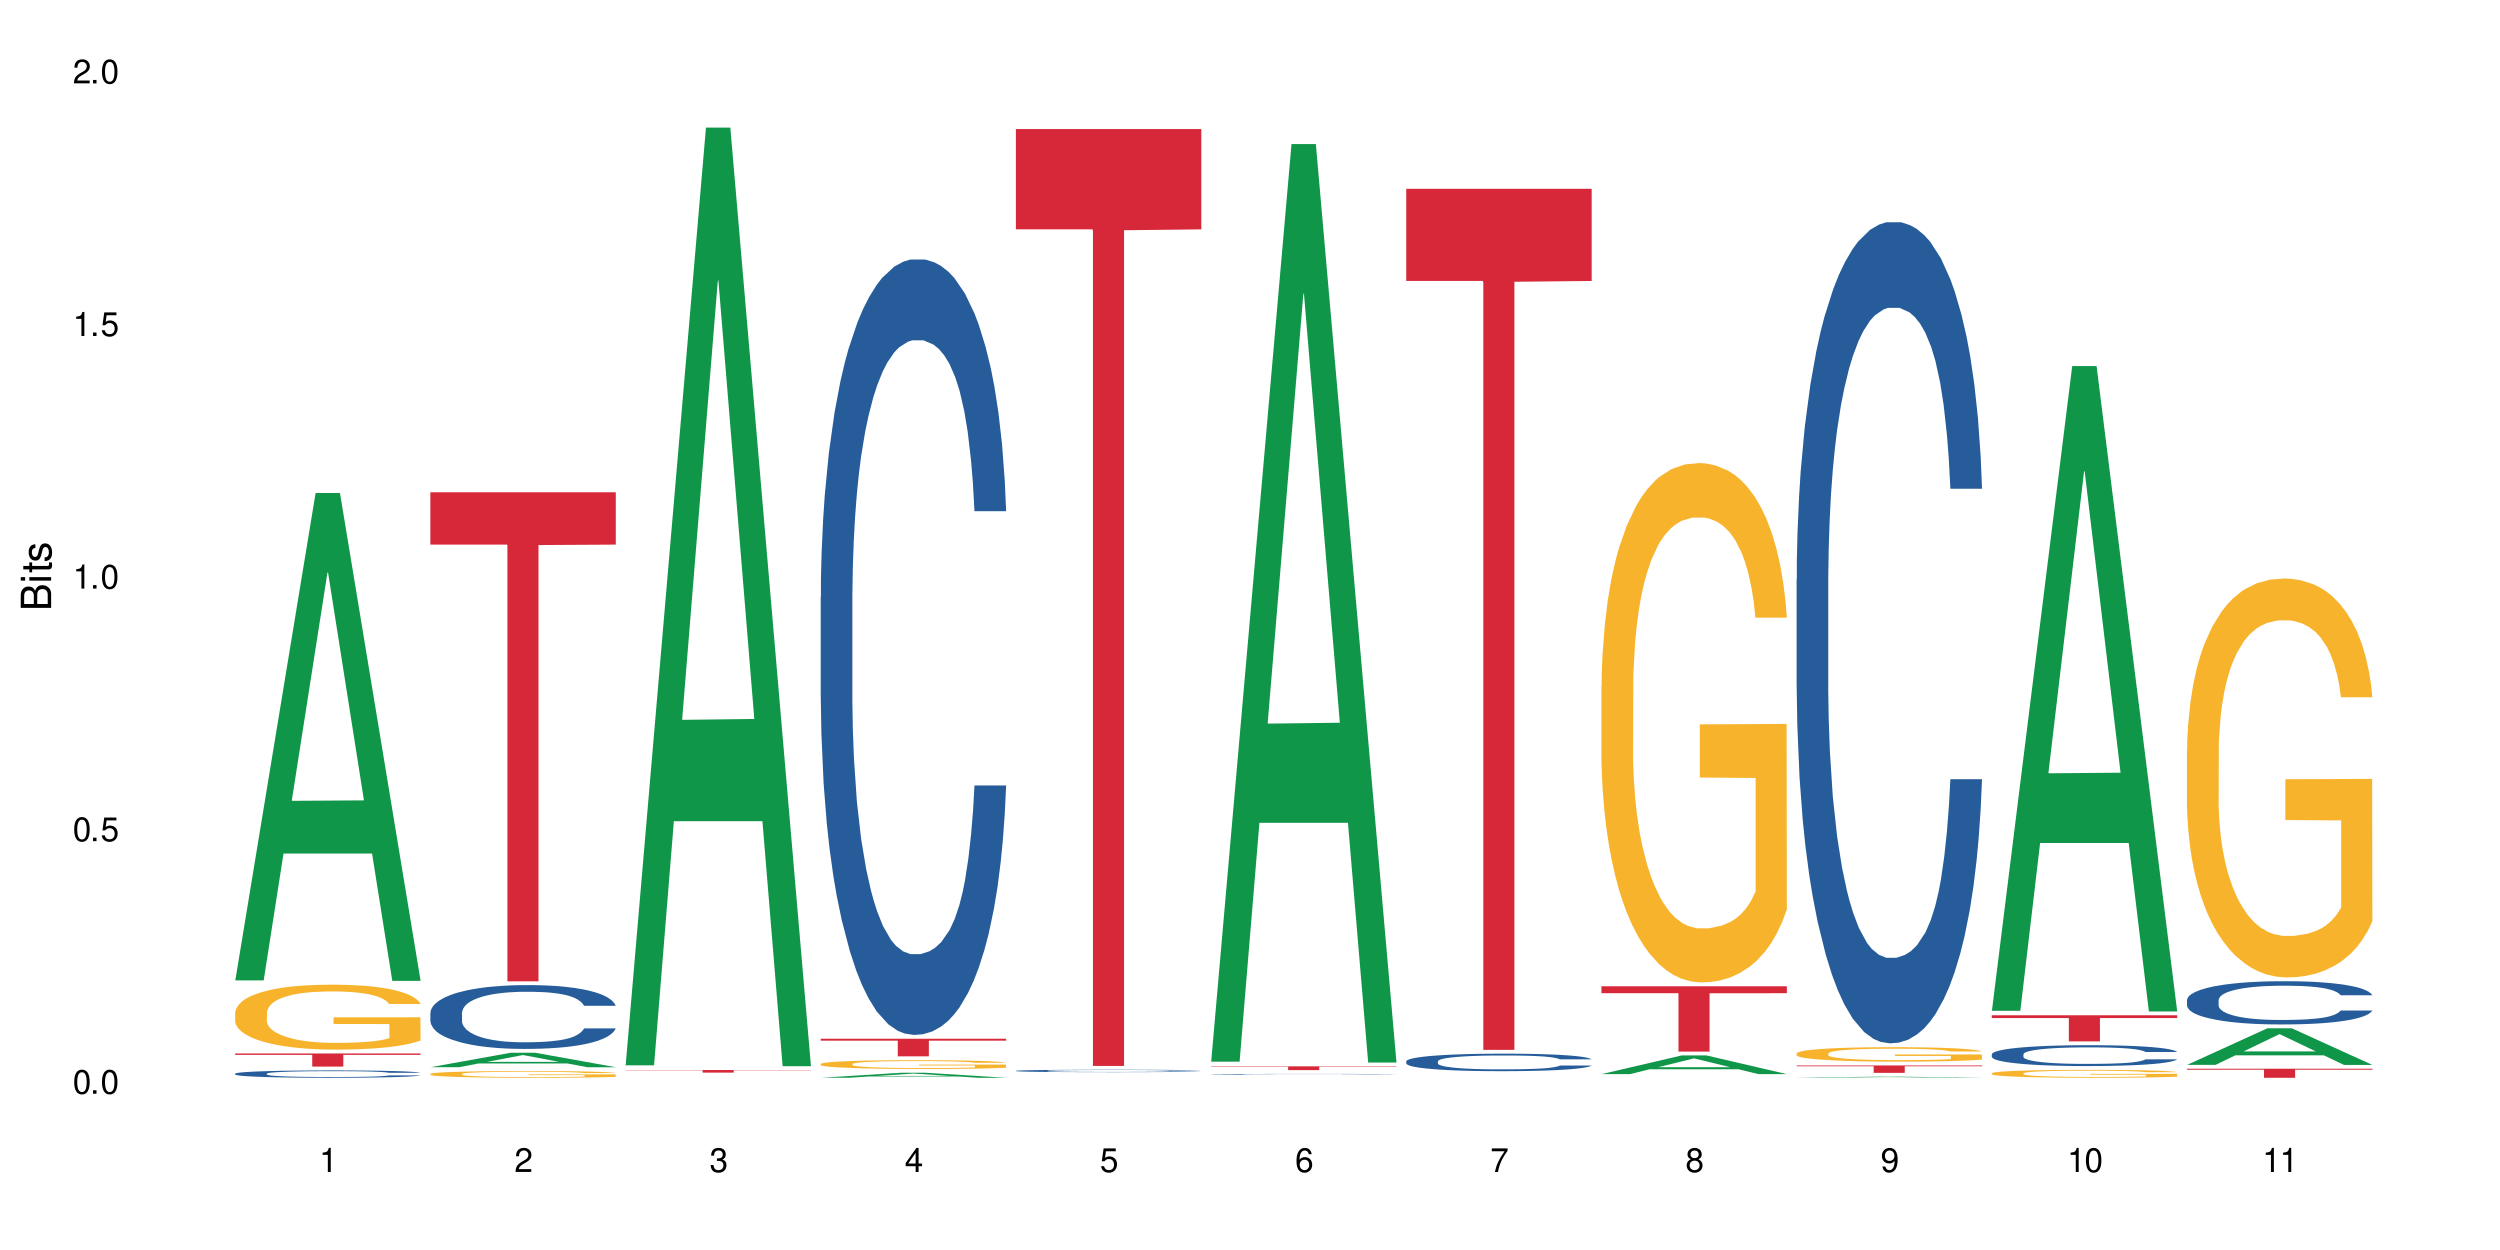 <?xml version="1.0" encoding="UTF-8"?>
<svg xmlns="http://www.w3.org/2000/svg" xmlns:xlink="http://www.w3.org/1999/xlink" width="720" height="360" viewBox="0 0 720 360">
<defs>
<g>
<g id="glyph-0-0">
</g>
<g id="glyph-0-1">
<path d="M 2.641 -6.938 C 2 -6.938 1.422 -6.656 1.078 -6.172 C 0.641 -5.562 0.406 -4.641 0.406 -3.359 C 0.406 -1.016 1.188 0.219 2.641 0.219 C 4.078 0.219 4.859 -1.016 4.859 -3.297 C 4.859 -4.641 4.656 -5.547 4.203 -6.172 C 3.844 -6.656 3.281 -6.938 2.641 -6.938 Z M 2.641 -6.188 C 3.547 -6.188 4 -5.25 4 -3.375 C 4 -1.406 3.562 -0.484 2.625 -0.484 C 1.734 -0.484 1.281 -1.438 1.281 -3.344 C 1.281 -5.25 1.734 -6.188 2.641 -6.188 Z M 2.641 -6.188 "/>
</g>
<g id="glyph-0-2">
<path d="M 1.828 -1 L 0.828 -1 L 0.828 0 L 1.828 0 Z M 1.828 -1 "/>
</g>
<g id="glyph-0-3">
<path d="M 4.562 -6.797 L 1.062 -6.797 L 0.547 -3.094 L 1.328 -3.094 C 1.719 -3.562 2.047 -3.734 2.578 -3.734 C 3.484 -3.734 4.062 -3.109 4.062 -2.094 C 4.062 -1.125 3.484 -0.531 2.578 -0.531 C 1.828 -0.531 1.375 -0.906 1.188 -1.672 L 0.328 -1.672 C 0.453 -1.109 0.547 -0.844 0.75 -0.594 C 1.125 -0.078 1.828 0.219 2.594 0.219 C 3.969 0.219 4.922 -0.781 4.922 -2.219 C 4.922 -3.562 4.031 -4.484 2.719 -4.484 C 2.25 -4.484 1.859 -4.359 1.469 -4.062 L 1.734 -5.969 L 4.562 -5.969 Z M 4.562 -6.797 "/>
</g>
<g id="glyph-0-4">
<path d="M 2.484 -4.938 L 2.484 0 L 3.328 0 L 3.328 -6.938 L 2.766 -6.938 C 2.469 -5.875 2.281 -5.734 0.984 -5.562 L 0.984 -4.938 Z M 2.484 -4.938 "/>
</g>
<g id="glyph-0-5">
<path d="M 4.859 -0.828 L 1.281 -0.828 C 1.359 -1.406 1.672 -1.781 2.5 -2.281 L 3.469 -2.828 C 4.406 -3.344 4.906 -4.062 4.906 -4.906 C 4.906 -5.484 4.672 -6.031 4.266 -6.406 C 3.859 -6.766 3.375 -6.938 2.719 -6.938 C 1.859 -6.938 1.219 -6.625 0.844 -6.031 C 0.609 -5.672 0.5 -5.234 0.484 -4.531 L 1.328 -4.531 C 1.359 -5.016 1.406 -5.281 1.531 -5.516 C 1.75 -5.938 2.188 -6.203 2.703 -6.203 C 3.469 -6.203 4.031 -5.641 4.031 -4.891 C 4.031 -4.344 3.719 -3.859 3.125 -3.516 L 2.234 -3 C 0.812 -2.172 0.406 -1.531 0.328 -0.016 L 4.859 -0.016 Z M 4.859 -0.828 "/>
</g>
<g id="glyph-0-6">
<path d="M 2.125 -3.188 L 2.578 -3.188 C 3.5 -3.188 3.984 -2.766 3.984 -1.922 C 3.984 -1.062 3.469 -0.531 2.594 -0.531 C 1.656 -0.531 1.203 -1 1.156 -2.016 L 0.312 -2.016 C 0.344 -1.453 0.438 -1.094 0.609 -0.781 C 0.953 -0.109 1.625 0.219 2.547 0.219 C 3.953 0.219 4.859 -0.625 4.859 -1.938 C 4.859 -2.828 4.516 -3.297 3.703 -3.594 C 4.344 -3.844 4.656 -4.328 4.656 -5.031 C 4.656 -6.219 3.875 -6.938 2.578 -6.938 C 1.203 -6.938 0.484 -6.172 0.453 -4.703 L 1.297 -4.703 C 1.312 -5.125 1.344 -5.359 1.453 -5.578 C 1.641 -5.969 2.062 -6.203 2.594 -6.203 C 3.344 -6.203 3.797 -5.75 3.797 -5 C 3.797 -4.516 3.609 -4.219 3.25 -4.047 C 3.016 -3.953 2.703 -3.922 2.125 -3.906 Z M 2.125 -3.188 "/>
</g>
<g id="glyph-0-7">
<path d="M 3.141 -1.672 L 3.141 0 L 3.984 0 L 3.984 -1.672 L 4.984 -1.672 L 4.984 -2.438 L 3.984 -2.438 L 3.984 -6.938 L 3.359 -6.938 L 0.266 -2.578 L 0.266 -1.672 Z M 3.141 -2.438 L 1 -2.438 L 3.141 -5.5 Z M 3.141 -2.438 "/>
</g>
<g id="glyph-0-8">
<path d="M 4.781 -5.125 C 4.609 -6.266 3.891 -6.938 2.844 -6.938 C 2.094 -6.938 1.422 -6.578 1.031 -5.953 C 0.594 -5.266 0.406 -4.422 0.406 -3.172 C 0.406 -2 0.578 -1.25 0.984 -0.641 C 1.359 -0.078 1.953 0.219 2.703 0.219 C 3.984 0.219 4.922 -0.75 4.922 -2.094 C 4.922 -3.375 4.062 -4.281 2.844 -4.281 C 2.172 -4.281 1.641 -4.031 1.281 -3.516 C 1.281 -5.234 1.828 -6.188 2.797 -6.188 C 3.391 -6.188 3.797 -5.797 3.938 -5.125 Z M 2.734 -3.531 C 3.547 -3.531 4.062 -2.953 4.062 -2.031 C 4.062 -1.156 3.484 -0.531 2.703 -0.531 C 1.922 -0.531 1.328 -1.188 1.328 -2.078 C 1.328 -2.938 1.906 -3.531 2.734 -3.531 Z M 2.734 -3.531 "/>
</g>
<g id="glyph-0-9">
<path d="M 4.984 -6.797 L 0.438 -6.797 L 0.438 -5.969 L 4.109 -5.969 C 2.5 -3.656 1.828 -2.234 1.328 0 L 2.219 0 C 2.594 -2.172 3.453 -4.047 4.984 -6.094 Z M 4.984 -6.797 "/>
</g>
<g id="glyph-0-10">
<path d="M 3.75 -3.656 C 4.469 -4.094 4.688 -4.438 4.688 -5.078 C 4.688 -6.172 3.844 -6.938 2.641 -6.938 C 1.438 -6.938 0.594 -6.172 0.594 -5.094 C 0.594 -4.438 0.812 -4.094 1.516 -3.656 C 0.734 -3.266 0.359 -2.703 0.359 -1.922 C 0.359 -0.656 1.281 0.219 2.641 0.219 C 3.984 0.219 4.922 -0.656 4.922 -1.922 C 4.922 -2.703 4.531 -3.266 3.75 -3.656 Z M 2.641 -6.188 C 3.359 -6.188 3.812 -5.75 3.812 -5.062 C 3.812 -4.406 3.344 -3.984 2.641 -3.984 C 1.922 -3.984 1.453 -4.406 1.453 -5.078 C 1.453 -5.75 1.922 -6.188 2.641 -6.188 Z M 2.641 -3.266 C 3.484 -3.266 4.062 -2.719 4.062 -1.906 C 4.062 -1.078 3.484 -0.531 2.625 -0.531 C 1.797 -0.531 1.219 -1.094 1.219 -1.906 C 1.219 -2.719 1.781 -3.266 2.641 -3.266 Z M 2.641 -3.266 "/>
</g>
<g id="glyph-0-11">
<path d="M 0.516 -1.578 C 0.672 -0.453 1.406 0.219 2.438 0.219 C 3.188 0.219 3.859 -0.141 4.266 -0.766 C 4.688 -1.453 4.891 -2.297 4.891 -3.547 C 4.891 -4.719 4.703 -5.453 4.312 -6.078 C 3.938 -6.641 3.344 -6.938 2.594 -6.938 C 1.297 -6.938 0.359 -5.969 0.359 -4.625 C 0.359 -3.344 1.234 -2.453 2.453 -2.453 C 3.094 -2.453 3.578 -2.672 4.016 -3.203 C 4 -1.484 3.469 -0.531 2.5 -0.531 C 1.906 -0.531 1.484 -0.906 1.359 -1.578 Z M 2.578 -6.203 C 3.375 -6.203 3.969 -5.531 3.969 -4.641 C 3.969 -3.797 3.391 -3.188 2.547 -3.188 C 1.734 -3.188 1.234 -3.766 1.234 -4.688 C 1.234 -5.562 1.797 -6.203 2.578 -6.203 Z M 2.578 -6.203 "/>
</g>
<g id="glyph-1-0">
</g>
<g id="glyph-1-1">
<path d="M 0 -0.953 L 0 -4.891 C 0 -5.719 -0.234 -6.344 -0.734 -6.797 C -1.188 -7.234 -1.812 -7.469 -2.5 -7.469 C -3.547 -7.469 -4.188 -7 -4.625 -5.875 C -4.984 -6.688 -5.625 -7.094 -6.531 -7.094 C -7.172 -7.094 -7.734 -6.859 -8.141 -6.391 C -8.562 -5.922 -8.75 -5.344 -8.75 -4.5 L -8.75 -0.953 Z M -4.984 -2.062 L -7.766 -2.062 L -7.766 -4.219 C -7.766 -4.844 -7.688 -5.203 -7.453 -5.5 C -7.219 -5.812 -6.859 -5.969 -6.375 -5.969 C -5.891 -5.969 -5.531 -5.812 -5.297 -5.5 C -5.062 -5.203 -4.984 -4.844 -4.984 -4.219 Z M -0.984 -2.062 L -4 -2.062 L -4 -4.781 C -4 -5.766 -3.438 -6.359 -2.484 -6.359 C -1.547 -6.359 -0.984 -5.766 -0.984 -4.781 Z M -0.984 -2.062 "/>
</g>
<g id="glyph-1-2">
<path d="M -6.281 -1.797 L -6.281 -0.797 L 0 -0.797 L 0 -1.797 Z M -8.75 -1.797 L -8.75 -0.797 L -7.484 -0.797 L -7.484 -1.797 Z M -8.75 -1.797 "/>
</g>
<g id="glyph-1-3">
<path d="M -6.281 -3.047 L -6.281 -2.016 L -8.016 -2.016 L -8.016 -1.016 L -6.281 -1.016 L -6.281 -0.172 L -5.469 -0.172 L -5.469 -1.016 L -0.719 -1.016 C -0.078 -1.016 0.281 -1.453 0.281 -2.234 C 0.281 -2.5 0.25 -2.719 0.188 -3.047 L -0.641 -3.047 C -0.609 -2.906 -0.594 -2.766 -0.594 -2.562 C -0.594 -2.141 -0.719 -2.016 -1.156 -2.016 L -5.469 -2.016 L -5.469 -3.047 Z M -6.281 -3.047 "/>
</g>
<g id="glyph-1-4">
<path d="M -4.531 -5.25 C -5.766 -5.25 -6.469 -4.422 -6.469 -2.969 C -6.469 -1.516 -5.719 -0.562 -4.547 -0.562 C -3.562 -0.562 -3.094 -1.062 -2.734 -2.562 L -2.516 -3.484 C -2.344 -4.188 -2.094 -4.469 -1.641 -4.469 C -1.047 -4.469 -0.641 -3.875 -0.641 -3 C -0.641 -2.453 -0.797 -2 -1.062 -1.75 C -1.25 -1.594 -1.422 -1.531 -1.875 -1.469 L -1.875 -0.406 C -0.422 -0.453 0.281 -1.266 0.281 -2.922 C 0.281 -4.5 -0.5 -5.516 -1.719 -5.516 C -2.656 -5.516 -3.172 -4.984 -3.469 -3.734 L -3.703 -2.766 C -3.891 -1.953 -4.156 -1.609 -4.594 -1.609 C -5.188 -1.609 -5.547 -2.125 -5.547 -2.938 C -5.547 -3.75 -5.203 -4.172 -4.531 -4.203 Z M -4.531 -5.25 "/>
</g>
</g>
</defs>
<rect x="-72" y="-36" width="864" height="432" fill="rgb(100%, 100%, 100%)" fill-opacity="1"/>
<path fill-rule="nonzero" fill="rgb(6.275%, 58.824%, 28.235%)" fill-opacity="1" d="M 67.73 282.352 L 67.789 282.223 L 90.895 141.977 L 97.91 141.977 L 121.133 282.484 L 112.973 282.484 L 107.152 245.809 L 81.652 245.809 L 75.945 282.352 L 67.73 282.352 L 84.105 230.637 L 104.816 230.504 L 94.488 164.934 L 94.375 164.801 L 94.262 165.199 L 84.047 230.504 L 84.105 230.637 Z M 67.73 282.352 "/>
<path fill-rule="nonzero" fill="rgb(14.51%, 36.078%, 60%)" fill-opacity="1" d="M 67.73 309.203 L 67.797 309.199 L 67.797 309.152 L 67.992 309.082 L 68.449 308.988 L 68.902 308.926 L 70.074 308.809 L 71.703 308.699 L 73.398 308.613 L 74.633 308.562 L 75.742 308.527 L 78.281 308.453 L 79.91 308.418 L 81.668 308.383 L 83.816 308.352 L 85.379 308.332 L 88.895 308.301 L 91.5 308.289 L 93.52 308.281 L 97.883 308.281 L 100.488 308.289 L 102.375 308.301 L 104.461 308.316 L 106.219 308.332 L 109.281 308.375 L 112.016 308.43 L 113.254 308.461 L 115.207 308.52 L 116.703 308.578 L 117.746 308.629 L 118.918 308.699 L 119.961 308.785 L 120.742 308.887 L 121.133 308.969 L 112.016 308.969 L 111.559 308.891 L 111.039 308.832 L 110.062 308.75 L 109.086 308.695 L 107.715 308.641 L 106.48 308.602 L 104.785 308.566 L 103.289 308.543 L 101.727 308.527 L 100.227 308.516 L 97.363 308.504 L 94.039 308.504 L 92.805 308.508 L 90.262 308.523 L 88.895 308.535 L 86.941 308.562 L 85.574 308.586 L 83.945 308.625 L 82.84 308.66 L 81.473 308.711 L 80.496 308.754 L 79.387 308.816 L 78.738 308.867 L 78.152 308.922 L 77.629 308.984 L 77.238 309.051 L 76.977 309.125 L 76.848 309.191 L 76.848 309.492 L 76.977 309.562 L 77.305 309.645 L 78.152 309.762 L 79.387 309.863 L 80.82 309.945 L 82.188 310.004 L 82.969 310.031 L 84.012 310.062 L 85.641 310.098 L 87.984 310.137 L 89.352 310.152 L 91.438 310.168 L 93.586 310.176 L 96.449 310.176 L 98.988 310.168 L 100.684 310.16 L 102.441 310.145 L 104.852 310.109 L 106.348 310.082 L 107.652 310.043 L 108.629 310.008 L 109.281 309.977 L 110.258 309.914 L 111.039 309.852 L 111.625 309.781 L 112.016 309.715 L 121.133 309.715 L 120.742 309.793 L 120.156 309.871 L 119.57 309.926 L 118.656 309.992 L 117.613 310.055 L 116.117 310.121 L 114.879 310.164 L 113.254 310.215 L 111.754 310.25 L 110.125 310.285 L 107.715 310.32 L 106.152 310.34 L 104.461 310.359 L 102.441 310.375 L 99.902 310.387 L 97.168 310.395 L 94.625 310.398 L 91.891 310.395 L 89.871 310.387 L 87.203 310.367 L 83.883 310.332 L 81.473 310.297 L 79.582 310.262 L 77.957 310.223 L 76.133 310.168 L 73.789 310.086 L 72.355 310.02 L 71.379 309.965 L 70.27 309.891 L 69.488 309.82 L 68.578 309.711 L 67.926 309.574 L 67.73 309.469 Z M 67.73 309.203 "/>
<path fill-rule="nonzero" fill="rgb(96.863%, 70.196%, 16.863%)" fill-opacity="1" d="M 67.73 291.598 L 67.797 291.578 L 67.797 291.238 L 68.055 290.469 L 68.707 289.41 L 69.555 288.539 L 70.465 287.855 L 71.051 287.496 L 72.027 286.984 L 72.875 286.609 L 75.023 285.84 L 77.762 285.121 L 79.258 284.812 L 80.949 284.523 L 83.359 284.199 L 84.469 284.078 L 87.855 283.805 L 91.695 283.637 L 95.93 283.586 L 97.883 283.602 L 100.555 283.668 L 104.199 283.855 L 106.285 284.027 L 107.91 284.199 L 109.605 284.422 L 111.688 284.762 L 113.645 285.172 L 115.207 285.582 L 116.77 286.094 L 118.07 286.641 L 119.18 287.238 L 120.156 287.957 L 120.742 288.555 L 121.133 289.152 L 112.078 289.152 L 111.559 288.555 L 110.973 288.094 L 109.996 287.531 L 109.02 287.121 L 108.043 286.797 L 106.219 286.352 L 104.656 286.078 L 102.703 285.84 L 100.812 285.684 L 98.664 285.582 L 97.363 285.547 L 93.91 285.547 L 90.785 285.668 L 88.961 285.805 L 87.66 285.941 L 85.836 286.199 L 84.727 286.402 L 84.078 286.539 L 82.125 287.07 L 80.82 287.547 L 80.105 287.871 L 79.191 288.383 L 78.543 288.844 L 77.824 289.527 L 77.434 290.043 L 76.914 291.203 L 76.848 294.277 L 77.043 294.926 L 77.434 295.629 L 77.957 296.242 L 78.738 296.891 L 79.52 297.387 L 80.887 298.055 L 82.059 298.496 L 82.969 298.789 L 84.727 299.25 L 85.445 299.402 L 87.137 299.711 L 88.895 299.949 L 91.047 300.156 L 92.672 300.258 L 95.277 300.344 L 98.598 300.344 L 102.508 300.238 L 104.98 300.102 L 106.676 299.969 L 107.781 299.848 L 109.148 299.66 L 110.125 299.488 L 111.039 299.301 L 112.145 299.012 L 112.145 294.926 L 96.059 294.91 L 96.059 292.996 L 121.066 292.98 L 121.133 299.66 L 119.766 300.121 L 118.07 300.566 L 116.441 300.906 L 114.75 301.195 L 112.34 301.52 L 110.387 301.727 L 107.391 301.965 L 104.656 302.121 L 101.789 302.223 L 99.25 302.273 L 96.254 302.289 L 93.586 302.258 L 90.719 302.152 L 88.441 302.016 L 86.355 301.848 L 84.273 301.625 L 81.668 301.266 L 79.973 300.977 L 78.215 300.617 L 76.457 300.188 L 74.895 299.727 L 73.852 299.367 L 72.812 298.957 L 71.703 298.445 L 70.66 297.867 L 69.879 297.336 L 69.164 296.738 L 68.645 296.176 L 68.121 295.406 L 67.859 294.789 L 67.73 294.262 Z M 67.73 291.598 "/>
<path fill-rule="nonzero" fill="rgb(83.922%, 15.686%, 22.353%)" fill-opacity="1" d="M 67.73 303.391 L 121.133 303.391 L 121.133 303.797 L 98.875 303.797 L 98.875 307.184 L 89.922 307.184 L 89.922 303.801 L 89.793 303.797 L 67.73 303.797 Z M 67.73 303.391 "/>
<path fill-rule="nonzero" fill="rgb(6.275%, 58.824%, 28.235%)" fill-opacity="1" d="M 123.941 307.359 L 124 307.355 L 147.105 303.188 L 154.125 303.188 L 177.344 307.363 L 169.184 307.363 L 163.367 306.273 L 137.863 306.273 L 132.156 307.359 L 123.941 307.359 L 140.316 305.82 L 161.027 305.816 L 150.699 303.867 L 150.586 303.863 L 150.473 303.875 L 140.258 305.816 L 140.316 305.82 Z M 123.941 307.359 "/>
<path fill-rule="nonzero" fill="rgb(14.51%, 36.078%, 60%)" fill-opacity="1" d="M 123.941 291.711 L 124.008 291.695 L 124.008 291.293 L 124.203 290.656 L 124.66 289.848 L 125.113 289.297 L 126.285 288.305 L 127.914 287.348 L 129.609 286.609 L 130.844 286.172 L 131.953 285.836 L 134.492 285.215 L 136.121 284.898 L 137.879 284.613 L 140.027 284.328 L 141.59 284.16 L 145.109 283.891 L 147.711 283.773 L 149.73 283.723 L 154.094 283.723 L 156.699 283.789 L 158.59 283.875 L 160.672 284.008 L 162.43 284.16 L 165.492 284.527 L 168.227 285 L 169.465 285.266 L 171.418 285.789 L 172.914 286.289 L 173.957 286.727 L 175.129 287.348 L 176.172 288.105 L 176.953 288.961 L 177.344 289.68 L 168.227 289.68 L 167.77 289.012 L 167.25 288.488 L 166.273 287.801 L 165.297 287.316 L 163.93 286.828 L 162.691 286.508 L 160.996 286.191 L 159.5 285.988 L 157.938 285.836 L 156.438 285.738 L 153.574 285.637 L 150.254 285.637 L 149.016 285.668 L 146.477 285.805 L 145.109 285.922 L 143.152 286.156 L 141.785 286.375 L 140.156 286.711 L 139.051 286.996 L 137.684 287.434 L 136.707 287.82 L 135.598 288.371 L 134.949 288.793 L 134.363 289.262 L 133.84 289.816 L 133.449 290.402 L 133.191 291.023 L 133.059 291.629 L 133.059 294.23 L 133.191 294.836 L 133.516 295.539 L 134.363 296.562 L 135.598 297.453 L 137.031 298.16 L 138.398 298.664 L 139.18 298.898 L 140.223 299.164 L 141.852 299.5 L 144.195 299.836 L 145.562 299.973 L 147.648 300.105 L 149.797 300.172 L 152.66 300.172 L 155.203 300.105 L 156.895 300.023 L 158.652 299.887 L 161.062 299.602 L 162.559 299.332 L 163.863 299.016 L 164.84 298.695 L 165.492 298.426 L 166.469 297.906 L 167.25 297.336 L 167.836 296.75 L 168.227 296.18 L 177.344 296.18 L 176.953 296.848 L 176.367 297.504 L 175.781 297.992 L 174.867 298.578 L 173.828 299.098 L 172.328 299.688 L 171.09 300.07 L 169.465 300.492 L 167.965 300.812 L 166.336 301.098 L 163.93 301.434 L 162.363 301.602 L 160.672 301.75 L 158.652 301.887 L 156.113 302.004 L 153.379 302.07 L 150.84 302.086 L 148.102 302.055 L 146.086 301.984 L 143.414 301.836 L 140.094 301.531 L 137.684 301.215 L 135.793 300.895 L 134.168 300.559 L 132.344 300.105 L 130 299.367 L 128.566 298.797 L 127.59 298.328 L 126.48 297.672 L 125.699 297.086 L 124.789 296.145 L 124.137 294.953 L 123.941 294.027 Z M 123.941 291.711 "/>
<path fill-rule="nonzero" fill="rgb(96.863%, 70.196%, 16.863%)" fill-opacity="1" d="M 123.941 309.289 L 124.008 309.289 L 124.008 309.254 L 124.27 309.172 L 124.918 309.062 L 125.766 308.973 L 126.676 308.902 L 127.266 308.867 L 128.242 308.812 L 129.086 308.773 L 131.234 308.695 L 133.973 308.621 L 135.469 308.59 L 137.164 308.559 L 139.57 308.523 L 140.68 308.512 L 144.066 308.484 L 147.906 308.465 L 152.141 308.461 L 154.094 308.465 L 156.766 308.469 L 160.41 308.488 L 162.496 308.508 L 164.125 308.523 L 165.816 308.547 L 167.902 308.582 L 169.855 308.625 L 171.418 308.668 L 172.98 308.723 L 174.281 308.777 L 175.391 308.84 L 176.367 308.914 L 176.953 308.977 L 177.344 309.039 L 168.293 309.039 L 167.77 308.977 L 167.184 308.93 L 166.207 308.871 L 165.23 308.828 L 164.254 308.793 L 162.43 308.746 L 160.867 308.719 L 158.914 308.695 L 157.023 308.68 L 154.875 308.668 L 153.574 308.664 L 150.121 308.664 L 146.996 308.676 L 145.172 308.691 L 143.871 308.707 L 142.047 308.73 L 140.941 308.754 L 140.289 308.766 L 138.336 308.82 L 137.031 308.871 L 136.316 308.906 L 135.402 308.957 L 134.754 309.004 L 134.035 309.078 L 133.645 309.129 L 133.125 309.25 L 133.059 309.566 L 133.254 309.637 L 133.645 309.707 L 134.168 309.77 L 134.949 309.84 L 135.73 309.891 L 137.098 309.957 L 138.27 310.004 L 139.18 310.035 L 140.941 310.082 L 141.656 310.098 L 143.348 310.129 L 145.109 310.156 L 147.258 310.176 L 148.883 310.188 L 151.488 310.195 L 154.812 310.195 L 158.719 310.184 L 161.191 310.172 L 162.887 310.156 L 163.992 310.145 L 165.359 310.125 L 166.336 310.105 L 167.25 310.09 L 168.355 310.059 L 168.355 309.637 L 152.27 309.633 L 152.27 309.434 L 177.277 309.434 L 177.344 310.125 L 175.977 310.172 L 174.281 310.219 L 172.656 310.254 L 170.961 310.285 L 168.551 310.316 L 166.598 310.34 L 163.602 310.363 L 160.867 310.379 L 158 310.391 L 155.461 310.395 L 152.465 310.398 L 149.797 310.395 L 146.93 310.383 L 144.652 310.367 L 142.566 310.352 L 140.484 310.328 L 137.879 310.293 L 136.188 310.262 L 134.426 310.223 L 132.668 310.18 L 131.105 310.133 L 130.062 310.094 L 129.023 310.051 L 127.914 310 L 126.871 309.938 L 126.09 309.883 L 125.375 309.824 L 124.855 309.766 L 124.332 309.684 L 124.074 309.621 L 123.941 309.566 Z M 123.941 309.289 "/>
<path fill-rule="nonzero" fill="rgb(83.922%, 15.686%, 22.353%)" fill-opacity="1" d="M 123.941 141.77 L 177.344 141.77 L 177.344 156.844 L 155.086 156.977 L 155.086 282.625 L 146.133 282.625 L 146.133 157.109 L 146.004 156.844 L 123.941 156.844 Z M 123.941 141.77 "/>
<path fill-rule="nonzero" fill="rgb(6.275%, 58.824%, 28.235%)" fill-opacity="1" d="M 180.152 306.812 L 180.211 306.559 L 203.316 36.75 L 210.336 36.75 L 233.555 307.066 L 225.395 307.066 L 219.578 236.504 L 194.074 236.504 L 188.371 306.812 L 180.152 306.812 L 196.527 207.316 L 217.238 207.062 L 206.91 80.914 L 206.797 80.66 L 206.684 81.422 L 196.473 207.062 L 196.527 207.316 Z M 180.152 306.812 "/>
<path fill-rule="nonzero" fill="rgb(83.922%, 15.686%, 22.353%)" fill-opacity="1" d="M 180.152 308.168 L 233.555 308.168 L 233.555 308.246 L 211.301 308.246 L 211.301 308.914 L 202.344 308.914 L 202.344 308.246 L 180.152 308.246 Z M 180.152 308.168 "/>
<path fill-rule="nonzero" fill="rgb(6.275%, 58.824%, 28.235%)" fill-opacity="1" d="M 236.367 310.395 L 236.422 310.395 L 259.527 308.953 L 266.547 308.953 L 289.766 310.398 L 281.609 310.398 L 275.789 310.02 L 250.285 310.02 L 244.582 310.395 L 236.367 310.395 L 252.738 309.863 L 273.449 309.863 L 263.121 309.188 L 263.008 309.188 L 262.895 309.191 L 252.684 309.863 L 252.738 309.863 Z M 236.367 310.395 "/>
<path fill-rule="nonzero" fill="rgb(14.51%, 36.078%, 60%)" fill-opacity="1" d="M 236.367 171.918 L 236.43 171.715 L 236.43 166.812 L 236.625 159.059 L 237.082 149.258 L 237.539 142.523 L 238.711 130.48 L 240.34 118.844 L 242.031 109.863 L 243.27 104.555 L 244.375 100.473 L 246.914 92.922 L 248.543 89.043 L 250.301 85.574 L 252.449 82.102 L 254.016 80.062 L 257.531 76.797 L 260.137 75.367 L 262.152 74.754 L 266.516 74.754 L 269.121 75.57 L 271.012 76.59 L 273.094 78.223 L 274.852 80.062 L 277.914 84.551 L 280.648 90.266 L 281.887 93.535 L 283.84 99.863 L 285.34 105.984 L 286.379 111.293 L 287.551 118.844 L 288.594 128.031 L 289.375 138.441 L 289.766 147.219 L 280.648 147.219 L 280.191 139.055 L 279.672 132.727 L 278.695 124.355 L 277.719 118.438 L 276.352 112.516 L 275.113 108.641 L 273.422 104.762 L 271.922 102.312 L 270.359 100.473 L 268.863 99.25 L 265.996 98.023 L 262.676 98.023 L 261.438 98.434 L 258.898 100.066 L 257.531 101.496 L 255.578 104.352 L 254.211 107.004 L 252.582 111.09 L 251.473 114.559 L 250.105 119.867 L 249.129 124.559 L 248.023 131.297 L 247.371 136.398 L 246.785 142.113 L 246.266 148.852 L 245.875 155.996 L 245.613 163.547 L 245.484 170.898 L 245.484 202.535 L 245.613 209.883 L 245.938 218.457 L 246.785 230.91 L 248.023 241.727 L 249.457 250.301 L 250.824 256.426 L 251.605 259.281 L 252.645 262.551 L 254.273 266.633 L 256.617 270.715 L 257.984 272.348 L 260.07 273.98 L 262.219 274.797 L 265.086 274.797 L 267.625 273.98 L 269.316 272.961 L 271.074 271.328 L 273.484 267.855 L 274.984 264.59 L 276.285 260.711 L 277.262 256.832 L 277.914 253.566 L 278.891 247.238 L 279.672 240.301 L 280.258 233.156 L 280.648 226.215 L 289.766 226.215 L 289.375 234.379 L 288.789 242.34 L 288.203 248.262 L 287.293 255.406 L 286.25 261.73 L 284.75 268.875 L 283.516 273.57 L 281.887 278.676 L 280.387 282.555 L 278.762 286.023 L 276.352 290.105 L 274.789 292.148 L 273.094 293.984 L 271.074 295.617 L 268.535 297.047 L 265.801 297.863 L 263.262 298.066 L 260.527 297.66 L 258.508 296.844 L 255.836 295.004 L 252.516 291.332 L 250.105 287.453 L 248.219 283.574 L 246.59 279.492 L 244.766 273.98 L 242.422 265 L 240.988 258.059 L 240.012 252.344 L 238.906 244.383 L 238.125 237.238 L 237.211 225.805 L 236.562 211.312 L 236.367 200.086 Z M 236.367 171.918 "/>
<path fill-rule="nonzero" fill="rgb(96.863%, 70.196%, 16.863%)" fill-opacity="1" d="M 236.367 306.41 L 236.43 306.41 L 236.43 306.363 L 236.691 306.258 L 237.344 306.117 L 238.188 306 L 239.102 305.906 L 239.688 305.859 L 240.664 305.789 L 241.512 305.738 L 243.66 305.637 L 246.395 305.539 L 247.891 305.496 L 249.586 305.457 L 251.996 305.414 L 253.102 305.398 L 256.488 305.359 L 260.332 305.336 L 264.562 305.332 L 266.516 305.332 L 269.188 305.344 L 272.836 305.367 L 274.918 305.391 L 276.547 305.414 L 278.238 305.445 L 280.324 305.488 L 282.277 305.547 L 283.84 305.602 L 285.402 305.668 L 286.707 305.742 L 287.812 305.824 L 288.789 305.922 L 289.375 306 L 289.766 306.082 L 280.715 306.082 L 280.191 306 L 279.605 305.938 L 278.629 305.863 L 277.652 305.809 L 276.676 305.766 L 274.852 305.703 L 273.289 305.668 L 271.336 305.637 L 269.449 305.613 L 267.301 305.602 L 265.996 305.598 L 262.543 305.598 L 259.418 305.613 L 257.594 305.629 L 256.293 305.648 L 254.469 305.684 L 253.363 305.711 L 252.711 305.73 L 250.758 305.801 L 249.457 305.867 L 248.738 305.91 L 247.828 305.98 L 247.176 306.039 L 246.461 306.133 L 246.07 306.203 L 245.547 306.359 L 245.484 306.773 L 245.68 306.859 L 246.07 306.957 L 246.59 307.039 L 247.371 307.125 L 248.152 307.191 L 249.52 307.281 L 250.691 307.344 L 251.605 307.383 L 253.363 307.445 L 254.078 307.465 L 255.773 307.508 L 257.531 307.539 L 259.68 307.566 L 261.309 307.582 L 263.914 307.59 L 267.234 307.59 L 271.141 307.578 L 273.617 307.559 L 275.309 307.543 L 276.418 307.523 L 277.785 307.5 L 278.762 307.477 L 279.672 307.449 L 280.781 307.41 L 280.781 306.859 L 264.695 306.859 L 264.695 306.602 L 289.699 306.598 L 289.766 307.5 L 288.398 307.562 L 286.707 307.621 L 285.078 307.668 L 283.383 307.707 L 280.977 307.75 L 279.02 307.777 L 276.023 307.812 L 273.289 307.832 L 270.426 307.844 L 267.887 307.852 L 264.891 307.855 L 262.219 307.852 L 259.355 307.836 L 257.074 307.816 L 254.992 307.793 L 252.906 307.766 L 250.301 307.715 L 248.609 307.676 L 246.852 307.629 L 245.094 307.57 L 243.527 307.508 L 242.488 307.461 L 241.445 307.406 L 240.34 307.336 L 239.297 307.258 L 238.516 307.188 L 237.797 307.105 L 237.277 307.031 L 236.758 306.926 L 236.496 306.844 L 236.367 306.77 Z M 236.367 306.41 "/>
<path fill-rule="nonzero" fill="rgb(83.922%, 15.686%, 22.353%)" fill-opacity="1" d="M 236.367 299.164 L 289.766 299.164 L 289.766 299.707 L 267.512 299.711 L 267.512 304.23 L 258.555 304.23 L 258.555 299.719 L 258.426 299.707 L 236.367 299.707 Z M 236.367 299.164 "/>
<path fill-rule="nonzero" fill="rgb(14.51%, 36.078%, 60%)" fill-opacity="1" d="M 292.578 308.391 L 292.641 308.391 L 292.641 308.375 L 292.836 308.352 L 293.293 308.32 L 293.75 308.301 L 294.922 308.262 L 296.551 308.227 L 298.242 308.199 L 299.48 308.184 L 300.586 308.168 L 303.125 308.145 L 304.754 308.133 L 306.512 308.121 L 308.664 308.113 L 310.227 308.105 L 313.742 308.094 L 316.348 308.09 L 325.332 308.09 L 327.223 308.094 L 329.305 308.102 L 331.066 308.105 L 334.125 308.121 L 336.859 308.137 L 338.098 308.148 L 340.051 308.168 L 341.551 308.188 L 342.59 308.203 L 343.762 308.227 L 344.805 308.254 L 345.586 308.289 L 345.977 308.316 L 336.859 308.316 L 336.406 308.289 L 335.883 308.27 L 334.906 308.242 L 333.93 308.227 L 332.562 308.207 L 331.324 308.195 L 329.633 308.184 L 328.133 308.176 L 326.57 308.168 L 325.074 308.164 L 322.207 308.16 L 318.887 308.16 L 317.648 308.164 L 315.109 308.168 L 313.742 308.172 L 311.789 308.18 L 310.422 308.188 L 308.793 308.203 L 307.684 308.211 L 306.316 308.23 L 305.34 308.242 L 304.234 308.266 L 303.582 308.281 L 302.996 308.297 L 302.477 308.32 L 302.086 308.344 L 301.824 308.367 L 301.695 308.387 L 301.695 308.488 L 301.824 308.508 L 302.148 308.535 L 302.996 308.574 L 304.234 308.609 L 305.668 308.637 L 307.035 308.656 L 307.816 308.664 L 308.859 308.672 L 310.484 308.688 L 312.832 308.699 L 314.199 308.703 L 316.281 308.711 L 323.836 308.711 L 325.527 308.707 L 327.289 308.699 L 329.695 308.691 L 331.195 308.68 L 332.496 308.668 L 333.473 308.656 L 334.125 308.645 L 335.102 308.625 L 335.883 308.605 L 336.469 308.582 L 336.859 308.559 L 345.977 308.559 L 345.586 308.586 L 345 308.609 L 344.414 308.629 L 343.504 308.652 L 342.461 308.672 L 340.965 308.691 L 339.727 308.707 L 338.098 308.723 L 336.602 308.734 L 334.973 308.746 L 332.562 308.758 L 331 308.766 L 329.305 308.77 L 327.289 308.777 L 324.746 308.781 L 322.012 308.785 L 319.473 308.785 L 316.738 308.781 L 314.719 308.781 L 312.047 308.773 L 308.727 308.762 L 306.316 308.75 L 304.43 308.738 L 302.801 308.727 L 300.977 308.711 L 298.633 308.68 L 297.199 308.66 L 296.223 308.641 L 295.117 308.617 L 294.336 308.594 L 293.422 308.559 L 292.773 308.516 L 292.578 308.48 Z M 292.578 308.391 "/>
<path fill-rule="nonzero" fill="rgb(83.922%, 15.686%, 22.353%)" fill-opacity="1" d="M 292.578 37.172 L 345.977 37.172 L 345.977 66.055 L 323.723 66.309 L 323.723 306.988 L 314.77 306.988 L 314.77 66.562 L 314.637 66.055 L 292.578 66.055 Z M 292.578 37.172 "/>
<path fill-rule="nonzero" fill="rgb(6.275%, 58.824%, 28.235%)" fill-opacity="1" d="M 348.789 305.758 L 348.844 305.512 L 371.953 41.492 L 378.969 41.492 L 402.188 306.008 L 394.031 306.008 L 388.211 236.961 L 362.711 236.961 L 357.004 305.758 L 348.789 305.758 L 365.164 208.398 L 385.871 208.148 L 375.547 84.707 L 375.434 84.461 L 375.316 85.203 L 365.105 208.148 L 365.164 208.398 Z M 348.789 305.758 "/>
<path fill-rule="nonzero" fill="rgb(14.51%, 36.078%, 60%)" fill-opacity="1" d="M 348.789 309.387 L 348.852 309.387 L 348.852 309.379 L 349.051 309.375 L 349.504 309.363 L 349.961 309.359 L 351.133 309.348 L 352.762 309.336 L 354.453 309.328 L 355.691 309.32 L 356.797 309.316 L 359.34 309.309 L 360.965 309.305 L 362.727 309.305 L 364.875 309.301 L 366.438 309.297 L 369.953 309.293 L 383.434 309.293 L 385.52 309.297 L 387.277 309.297 L 390.336 309.301 L 393.07 309.309 L 394.309 309.312 L 396.262 309.316 L 397.762 309.324 L 398.805 309.328 L 399.977 309.336 L 401.016 309.344 L 401.797 309.355 L 402.188 309.363 L 393.07 309.363 L 392.617 309.355 L 392.094 309.348 L 391.117 309.34 L 390.141 309.336 L 388.773 309.328 L 387.535 309.324 L 385.844 309.32 L 384.344 309.32 L 382.781 309.316 L 371.32 309.316 L 369.953 309.32 L 368 309.32 L 366.633 309.324 L 365.004 309.328 L 363.898 309.332 L 362.531 309.336 L 361.551 309.34 L 360.445 309.348 L 359.793 309.352 L 359.207 309.355 L 358.688 309.363 L 358.297 309.371 L 358.035 309.379 L 357.906 309.383 L 357.906 309.414 L 358.035 309.422 L 358.363 309.43 L 359.207 309.441 L 360.445 309.453 L 361.879 309.461 L 363.246 309.465 L 364.027 309.469 L 365.07 309.473 L 366.695 309.477 L 369.043 309.48 L 370.41 309.48 L 372.492 309.484 L 380.047 309.484 L 381.742 309.48 L 383.5 309.48 L 385.91 309.477 L 387.406 309.473 L 388.707 309.469 L 389.688 309.469 L 390.336 309.465 L 391.312 309.457 L 392.094 309.449 L 392.68 309.445 L 393.07 309.438 L 402.188 309.438 L 401.797 309.445 L 401.211 309.453 L 400.625 309.457 L 399.715 309.465 L 398.672 309.473 L 397.176 309.477 L 395.938 309.484 L 394.309 309.488 L 392.812 309.492 L 391.184 309.496 L 388.773 309.5 L 387.211 309.5 L 385.52 309.504 L 380.961 309.504 L 378.223 309.508 L 375.684 309.508 L 372.949 309.504 L 368.262 309.504 L 364.938 309.5 L 362.531 309.496 L 360.641 309.492 L 359.012 309.488 L 357.188 309.484 L 354.844 309.477 L 353.41 309.469 L 352.434 309.461 L 351.328 309.453 L 350.547 309.449 L 349.637 309.438 L 348.984 309.422 L 348.789 309.414 Z M 348.789 309.387 "/>
<path fill-rule="nonzero" fill="rgb(83.922%, 15.686%, 22.353%)" fill-opacity="1" d="M 348.789 307.105 L 402.188 307.105 L 402.188 307.223 L 379.934 307.223 L 379.934 308.195 L 370.98 308.195 L 370.98 307.223 L 348.789 307.223 Z M 348.789 307.105 "/>
<path fill-rule="nonzero" fill="rgb(14.51%, 36.078%, 60%)" fill-opacity="1" d="M 405 305.652 L 405.066 305.648 L 405.066 305.535 L 405.262 305.359 L 405.715 305.141 L 406.172 304.988 L 407.344 304.715 L 408.973 304.453 L 410.664 304.25 L 411.902 304.129 L 413.012 304.039 L 415.551 303.867 L 417.18 303.781 L 418.938 303.703 L 421.086 303.625 L 422.648 303.578 L 426.164 303.504 L 428.77 303.473 L 430.789 303.457 L 435.152 303.457 L 437.758 303.477 L 439.645 303.5 L 441.73 303.535 L 443.488 303.578 L 446.547 303.68 L 449.285 303.809 L 450.52 303.883 L 452.473 304.023 L 453.973 304.164 L 455.016 304.281 L 456.188 304.453 L 457.227 304.66 L 458.012 304.895 L 458.402 305.094 L 449.285 305.094 L 448.828 304.91 L 448.309 304.766 L 447.328 304.578 L 446.352 304.445 L 444.984 304.309 L 443.746 304.223 L 442.055 304.137 L 440.559 304.078 L 438.992 304.039 L 437.496 304.012 L 434.629 303.984 L 431.309 303.984 L 430.07 303.992 L 427.531 304.027 L 426.164 304.062 L 424.211 304.125 L 422.844 304.188 L 421.215 304.277 L 420.109 304.355 L 418.742 304.477 L 417.766 304.582 L 416.656 304.734 L 416.004 304.848 L 415.418 304.98 L 414.898 305.129 L 414.508 305.293 L 414.246 305.461 L 414.117 305.629 L 414.117 306.344 L 414.246 306.508 L 414.574 306.703 L 415.418 306.984 L 416.656 307.227 L 418.09 307.422 L 419.457 307.559 L 420.238 307.625 L 421.281 307.699 L 422.91 307.789 L 425.254 307.883 L 426.621 307.918 L 428.703 307.957 L 430.855 307.973 L 433.719 307.973 L 436.258 307.957 L 437.953 307.934 L 439.711 307.895 L 442.121 307.816 L 443.617 307.742 L 444.922 307.656 L 445.898 307.57 L 446.547 307.496 L 447.523 307.352 L 448.309 307.195 L 448.895 307.035 L 449.285 306.879 L 458.402 306.879 L 458.012 307.062 L 457.426 307.242 L 456.836 307.375 L 455.926 307.535 L 454.883 307.68 L 453.387 307.84 L 452.148 307.945 L 450.52 308.062 L 449.023 308.148 L 447.395 308.227 L 444.984 308.32 L 443.422 308.367 L 441.73 308.406 L 439.711 308.445 L 437.172 308.477 L 434.434 308.496 L 431.895 308.5 L 429.16 308.492 L 427.141 308.473 L 424.473 308.43 L 421.148 308.348 L 418.742 308.262 L 416.852 308.172 L 415.223 308.082 L 413.402 307.957 L 411.055 307.754 L 409.625 307.598 L 408.648 307.469 L 407.539 307.289 L 406.758 307.125 L 405.848 306.867 L 405.195 306.539 L 405 306.289 Z M 405 305.652 "/>
<path fill-rule="nonzero" fill="rgb(83.922%, 15.686%, 22.353%)" fill-opacity="1" d="M 405 54.371 L 458.402 54.371 L 458.402 80.918 L 436.145 81.148 L 436.145 302.359 L 427.191 302.359 L 427.191 81.383 L 427.062 80.918 L 405 80.918 Z M 405 54.371 "/>
<path fill-rule="nonzero" fill="rgb(6.275%, 58.824%, 28.235%)" fill-opacity="1" d="M 461.211 309.344 L 461.27 309.34 L 484.375 303.949 L 491.391 303.949 L 514.613 309.352 L 506.453 309.352 L 500.633 307.941 L 475.133 307.941 L 469.426 309.344 L 461.211 309.344 L 477.586 307.355 L 498.297 307.352 L 487.969 304.832 L 487.855 304.828 L 487.742 304.844 L 477.527 307.352 L 477.586 307.355 Z M 461.211 309.344 "/>
<path fill-rule="nonzero" fill="rgb(96.863%, 70.196%, 16.863%)" fill-opacity="1" d="M 461.211 197.422 L 461.277 197.285 L 461.277 194.555 L 461.535 188.406 L 462.188 179.938 L 463.035 172.969 L 463.945 167.504 L 464.531 164.637 L 465.508 160.539 L 466.355 157.531 L 468.504 151.387 L 471.242 145.648 L 472.738 143.191 L 474.43 140.867 L 476.84 138.273 L 477.949 137.316 L 481.336 135.129 L 485.176 133.766 L 489.41 133.355 L 491.363 133.492 L 494.035 134.035 L 497.68 135.539 L 499.766 136.906 L 501.391 138.273 L 503.086 140.047 L 505.168 142.781 L 507.125 146.059 L 508.688 149.336 L 510.25 153.434 L 511.551 157.805 L 512.66 162.586 L 513.637 168.324 L 514.223 173.105 L 514.613 177.887 L 505.559 177.887 L 505.039 173.105 L 504.453 169.418 L 503.477 164.91 L 502.5 161.633 L 501.523 159.035 L 499.699 155.484 L 498.137 153.297 L 496.184 151.387 L 494.293 150.156 L 492.145 149.336 L 490.844 149.062 L 487.391 149.062 L 484.266 150.02 L 482.441 151.113 L 481.141 152.207 L 479.316 154.254 L 478.207 155.895 L 477.559 156.988 L 475.602 161.223 L 474.301 165.047 L 473.586 167.641 L 472.672 171.738 L 472.023 175.43 L 471.305 180.891 L 470.914 184.992 L 470.395 194.281 L 470.328 218.867 L 470.523 224.059 L 470.914 229.66 L 471.438 234.578 L 472.219 239.77 L 473 243.73 L 474.367 249.059 L 475.539 252.609 L 476.449 254.934 L 478.207 258.621 L 478.926 259.852 L 480.617 262.309 L 482.375 264.223 L 484.523 265.859 L 486.152 266.68 L 488.758 267.363 L 492.078 267.363 L 495.988 266.543 L 498.461 265.449 L 500.156 264.359 L 501.262 263.402 L 502.629 261.898 L 503.605 260.531 L 504.52 259.031 L 505.625 256.707 L 505.625 224.059 L 489.539 223.922 L 489.539 208.621 L 514.547 208.488 L 514.613 261.898 L 513.246 265.586 L 511.551 269.141 L 509.922 271.871 L 508.23 274.191 L 505.82 276.789 L 503.867 278.43 L 500.871 280.34 L 498.137 281.57 L 495.27 282.391 L 492.73 282.801 L 489.734 282.938 L 487.066 282.664 L 484.199 281.844 L 481.922 280.75 L 479.836 279.383 L 477.754 277.609 L 475.148 274.738 L 473.453 272.418 L 471.695 269.547 L 469.938 266.133 L 468.375 262.445 L 467.332 259.578 L 466.289 256.297 L 465.184 252.199 L 464.141 247.555 L 463.359 243.32 L 462.645 238.539 L 462.121 234.031 L 461.602 227.883 L 461.34 222.965 L 461.211 218.73 Z M 461.211 197.422 "/>
<path fill-rule="nonzero" fill="rgb(83.922%, 15.686%, 22.353%)" fill-opacity="1" d="M 461.211 284.035 L 514.613 284.035 L 514.613 286.047 L 492.355 286.066 L 492.355 302.852 L 483.402 302.852 L 483.402 286.086 L 483.273 286.047 L 461.211 286.047 Z M 461.211 284.035 "/>
<path fill-rule="nonzero" fill="rgb(6.275%, 58.824%, 28.235%)" fill-opacity="1" d="M 517.422 310.398 L 517.48 310.398 L 540.586 310.086 L 547.602 310.086 L 570.824 310.398 L 562.664 310.398 L 556.848 310.316 L 531.344 310.316 L 525.637 310.398 L 517.422 310.398 L 533.797 310.281 L 554.508 310.281 L 544.18 310.137 L 543.953 310.137 L 533.738 310.281 L 533.797 310.281 Z M 517.422 310.398 "/>
<path fill-rule="nonzero" fill="rgb(14.51%, 36.078%, 60%)" fill-opacity="1" d="M 517.422 166.91 L 517.488 166.691 L 517.488 161.504 L 517.684 153.289 L 518.141 142.914 L 518.594 135.781 L 519.766 123.027 L 521.395 110.707 L 523.09 101.199 L 524.324 95.578 L 525.434 91.254 L 527.973 83.258 L 529.602 79.148 L 531.359 75.477 L 533.508 71.801 L 535.07 69.641 L 538.586 66.18 L 541.191 64.668 L 543.211 64.02 L 547.574 64.02 L 550.18 64.883 L 552.066 65.965 L 554.152 67.695 L 555.91 69.641 L 558.973 74.395 L 561.707 80.445 L 562.945 83.906 L 564.898 90.605 L 566.395 97.09 L 567.438 102.711 L 568.609 110.707 L 569.652 120.434 L 570.434 131.461 L 570.824 140.754 L 561.707 140.754 L 561.25 132.109 L 560.73 125.406 L 559.754 116.543 L 558.777 110.277 L 557.41 104.008 L 556.172 99.902 L 554.477 95.793 L 552.98 93.199 L 551.418 91.254 L 549.918 89.957 L 547.055 88.66 L 543.734 88.66 L 542.496 89.094 L 539.957 90.82 L 538.586 92.336 L 536.633 95.359 L 535.266 98.172 L 533.637 102.496 L 532.531 106.168 L 531.164 111.789 L 530.188 116.762 L 529.078 123.895 L 528.43 129.297 L 527.844 135.352 L 527.32 142.484 L 526.93 150.047 L 526.672 158.047 L 526.539 165.828 L 526.539 199.332 L 526.672 207.113 L 526.996 216.191 L 527.844 229.379 L 529.078 240.832 L 530.512 249.91 L 531.879 256.398 L 532.66 259.422 L 533.703 262.883 L 535.332 267.203 L 537.676 271.527 L 539.043 273.258 L 541.129 274.984 L 543.277 275.852 L 546.141 275.852 L 548.684 274.984 L 550.375 273.906 L 552.133 272.176 L 554.543 268.5 L 556.039 265.043 L 557.344 260.938 L 558.32 256.828 L 558.973 253.371 L 559.949 246.668 L 560.73 239.32 L 561.316 231.754 L 561.707 224.406 L 570.824 224.406 L 570.434 233.051 L 569.848 241.48 L 569.262 247.75 L 568.348 255.316 L 567.309 262.016 L 565.809 269.582 L 564.57 274.555 L 562.945 279.957 L 561.445 284.066 L 559.816 287.738 L 557.41 292.062 L 555.844 294.223 L 554.152 296.168 L 552.133 297.898 L 549.594 299.41 L 546.859 300.277 L 544.32 300.492 L 541.582 300.059 L 539.566 299.195 L 536.895 297.25 L 533.574 293.359 L 531.164 289.254 L 529.273 285.145 L 527.648 280.82 L 525.824 274.984 L 523.48 265.477 L 522.047 258.125 L 521.07 252.074 L 519.961 243.645 L 519.18 236.078 L 518.27 223.973 L 517.617 208.625 L 517.422 196.738 Z M 517.422 166.91 "/>
<path fill-rule="nonzero" fill="rgb(96.863%, 70.196%, 16.863%)" fill-opacity="1" d="M 517.422 303.371 L 517.488 303.367 L 517.488 303.293 L 517.75 303.121 L 518.398 302.887 L 519.246 302.691 L 520.156 302.539 L 520.742 302.461 L 521.723 302.348 L 522.566 302.262 L 524.715 302.094 L 527.453 301.934 L 528.949 301.863 L 530.645 301.801 L 533.051 301.727 L 534.16 301.703 L 537.547 301.641 L 541.387 301.602 L 545.621 301.59 L 547.574 301.594 L 550.246 301.609 L 553.891 301.652 L 555.977 301.691 L 557.605 301.727 L 559.297 301.777 L 561.379 301.852 L 563.336 301.945 L 564.898 302.035 L 566.461 302.148 L 567.762 302.27 L 568.871 302.402 L 569.848 302.562 L 570.434 302.695 L 570.824 302.828 L 561.773 302.828 L 561.25 302.695 L 560.664 302.594 L 559.688 302.469 L 558.711 302.379 L 557.734 302.305 L 555.91 302.207 L 554.348 302.145 L 552.395 302.094 L 550.504 302.059 L 548.355 302.035 L 547.055 302.027 L 543.602 302.027 L 540.477 302.055 L 538.652 302.086 L 537.352 302.117 L 535.527 302.172 L 534.418 302.219 L 533.77 302.25 L 531.816 302.367 L 530.512 302.473 L 529.797 302.543 L 528.883 302.66 L 528.234 302.762 L 527.516 302.914 L 527.125 303.027 L 526.605 303.285 L 526.539 303.969 L 526.734 304.113 L 527.125 304.27 L 527.648 304.406 L 528.43 304.551 L 529.211 304.66 L 530.578 304.809 L 531.75 304.906 L 532.66 304.973 L 534.418 305.074 L 535.137 305.109 L 536.828 305.176 L 538.586 305.23 L 540.738 305.273 L 542.363 305.297 L 544.969 305.316 L 548.293 305.316 L 552.199 305.293 L 554.672 305.262 L 556.367 305.234 L 557.473 305.207 L 558.84 305.164 L 559.816 305.125 L 560.73 305.086 L 561.836 305.02 L 561.836 304.113 L 545.75 304.109 L 545.75 303.684 L 570.758 303.68 L 570.824 305.164 L 569.457 305.266 L 567.762 305.367 L 566.137 305.441 L 564.441 305.508 L 562.031 305.578 L 560.078 305.625 L 557.082 305.676 L 554.348 305.711 L 551.48 305.734 L 548.941 305.746 L 545.945 305.75 L 543.277 305.742 L 540.41 305.719 L 538.133 305.688 L 536.047 305.652 L 533.965 305.602 L 531.359 305.52 L 529.664 305.457 L 527.906 305.379 L 526.148 305.281 L 524.586 305.18 L 523.543 305.102 L 522.504 305.008 L 521.395 304.895 L 520.352 304.766 L 519.57 304.648 L 518.855 304.516 L 518.336 304.391 L 517.812 304.219 L 517.555 304.082 L 517.422 303.965 Z M 517.422 303.371 "/>
<path fill-rule="nonzero" fill="rgb(83.922%, 15.686%, 22.353%)" fill-opacity="1" d="M 517.422 306.848 L 570.824 306.848 L 570.824 307.078 L 548.566 307.078 L 548.566 308.988 L 539.613 308.988 L 539.613 307.082 L 539.484 307.078 L 517.422 307.078 Z M 517.422 306.848 "/>
<path fill-rule="nonzero" fill="rgb(6.275%, 58.824%, 28.235%)" fill-opacity="1" d="M 573.633 291.117 L 573.691 290.945 L 596.797 105.434 L 603.816 105.434 L 627.035 291.293 L 618.875 291.293 L 613.059 242.777 L 587.555 242.777 L 581.852 291.117 L 573.633 291.117 L 590.008 222.711 L 610.719 222.535 L 600.391 135.801 L 600.277 135.625 L 600.164 136.148 L 589.953 222.535 L 590.008 222.711 Z M 573.633 291.117 "/>
<path fill-rule="nonzero" fill="rgb(14.51%, 36.078%, 60%)" fill-opacity="1" d="M 573.633 303.633 L 573.699 303.629 L 573.699 303.496 L 573.895 303.289 L 574.352 303.023 L 574.805 302.844 L 575.98 302.52 L 577.605 302.207 L 579.301 301.965 L 580.539 301.824 L 581.645 301.715 L 584.184 301.512 L 585.812 301.406 L 587.57 301.312 L 589.719 301.219 L 591.281 301.164 L 594.801 301.078 L 597.402 301.039 L 599.422 301.023 L 603.785 301.023 L 606.391 301.047 L 608.281 301.074 L 610.363 301.117 L 612.121 301.164 L 615.184 301.285 L 617.918 301.441 L 619.156 301.527 L 621.109 301.699 L 622.605 301.863 L 623.648 302.004 L 624.82 302.207 L 625.863 302.453 L 626.645 302.734 L 627.035 302.969 L 617.918 302.969 L 617.461 302.75 L 616.941 302.582 L 615.965 302.355 L 614.988 302.195 L 613.621 302.039 L 612.383 301.934 L 610.688 301.828 L 609.191 301.762 L 607.629 301.715 L 606.129 301.68 L 603.266 301.648 L 599.945 301.648 L 598.707 301.66 L 596.168 301.703 L 594.801 301.742 L 592.844 301.816 L 591.477 301.891 L 589.852 302 L 588.742 302.094 L 587.375 302.234 L 586.398 302.359 L 585.293 302.543 L 584.641 302.68 L 584.055 302.832 L 583.531 303.012 L 583.141 303.207 L 582.883 303.41 L 582.75 303.605 L 582.75 304.457 L 582.883 304.652 L 583.207 304.883 L 584.055 305.219 L 585.293 305.508 L 586.723 305.738 L 588.09 305.902 L 588.871 305.98 L 589.914 306.066 L 591.543 306.176 L 593.887 306.285 L 595.254 306.332 L 597.34 306.375 L 599.488 306.398 L 602.355 306.398 L 604.895 306.375 L 606.586 306.348 L 608.344 306.305 L 610.754 306.211 L 612.254 306.121 L 613.555 306.02 L 614.531 305.914 L 615.184 305.828 L 616.16 305.656 L 616.941 305.469 L 617.527 305.277 L 617.918 305.09 L 627.035 305.09 L 626.645 305.312 L 626.059 305.523 L 625.473 305.684 L 624.559 305.875 L 623.52 306.047 L 622.02 306.238 L 620.785 306.363 L 619.156 306.5 L 617.656 306.605 L 616.031 306.699 L 613.621 306.809 L 612.059 306.863 L 610.363 306.91 L 608.344 306.957 L 605.805 306.996 L 603.07 307.016 L 600.531 307.023 L 597.793 307.012 L 595.777 306.988 L 593.105 306.941 L 589.785 306.84 L 587.375 306.738 L 585.488 306.633 L 583.859 306.523 L 582.035 306.375 L 579.691 306.133 L 578.258 305.945 L 577.281 305.793 L 576.176 305.578 L 575.391 305.387 L 574.48 305.082 L 573.828 304.691 L 573.633 304.391 Z M 573.633 303.633 "/>
<path fill-rule="nonzero" fill="rgb(96.863%, 70.196%, 16.863%)" fill-opacity="1" d="M 573.633 309.098 L 573.699 309.094 L 573.699 309.051 L 573.961 308.957 L 574.609 308.828 L 575.457 308.723 L 576.371 308.641 L 576.957 308.598 L 577.934 308.535 L 578.777 308.488 L 580.93 308.395 L 583.664 308.309 L 585.16 308.27 L 586.855 308.234 L 589.266 308.195 L 590.371 308.18 L 593.758 308.148 L 597.598 308.125 L 601.832 308.121 L 603.785 308.121 L 606.457 308.133 L 610.102 308.152 L 612.188 308.176 L 613.816 308.195 L 615.508 308.223 L 617.594 308.266 L 619.547 308.312 L 621.109 308.363 L 622.672 308.426 L 623.973 308.492 L 625.082 308.566 L 626.059 308.652 L 626.645 308.727 L 627.035 308.797 L 617.984 308.797 L 617.461 308.727 L 616.875 308.668 L 615.898 308.602 L 614.922 308.551 L 613.945 308.512 L 612.121 308.457 L 610.559 308.426 L 608.605 308.395 L 606.715 308.375 L 604.566 308.363 L 603.266 308.359 L 599.812 308.359 L 596.688 308.375 L 594.863 308.391 L 593.562 308.406 L 591.738 308.438 L 590.633 308.465 L 589.98 308.48 L 588.027 308.543 L 586.723 308.602 L 586.008 308.641 L 585.098 308.703 L 584.445 308.762 L 583.727 308.844 L 583.336 308.906 L 582.816 309.047 L 582.75 309.422 L 582.945 309.5 L 583.336 309.586 L 583.859 309.66 L 584.641 309.742 L 585.422 309.801 L 586.789 309.883 L 587.961 309.938 L 588.871 309.973 L 590.633 310.027 L 591.348 310.047 L 593.039 310.082 L 594.801 310.113 L 596.949 310.137 L 598.578 310.148 L 601.18 310.16 L 604.504 310.16 L 608.41 310.148 L 610.883 310.133 L 612.578 310.113 L 613.684 310.102 L 615.051 310.078 L 616.031 310.055 L 616.941 310.035 L 618.047 310 L 618.047 309.5 L 601.961 309.5 L 601.961 309.266 L 626.969 309.266 L 627.035 310.078 L 625.668 310.133 L 623.973 310.188 L 622.348 310.23 L 620.652 310.266 L 618.242 310.305 L 616.289 310.328 L 613.293 310.359 L 610.559 310.375 L 607.695 310.391 L 605.152 310.395 L 602.156 310.398 L 599.488 310.395 L 596.621 310.379 L 594.344 310.363 L 592.258 310.344 L 590.176 310.316 L 587.57 310.273 L 585.879 310.238 L 584.117 310.195 L 582.359 310.141 L 580.797 310.086 L 579.754 310.043 L 578.715 309.992 L 577.605 309.93 L 576.566 309.859 L 575.785 309.793 L 575.066 309.723 L 574.547 309.652 L 574.023 309.559 L 573.766 309.484 L 573.633 309.422 Z M 573.633 309.098 "/>
<path fill-rule="nonzero" fill="rgb(83.922%, 15.686%, 22.353%)" fill-opacity="1" d="M 573.633 292.391 L 627.035 292.391 L 627.035 293.199 L 604.781 293.207 L 604.781 299.926 L 595.824 299.926 L 595.824 293.215 L 595.695 293.199 L 573.633 293.199 Z M 573.633 292.391 "/>
<path fill-rule="nonzero" fill="rgb(6.275%, 58.824%, 28.235%)" fill-opacity="1" d="M 629.848 306.691 L 629.902 306.684 L 653.008 296.141 L 660.027 296.141 L 683.246 306.703 L 675.09 306.703 L 669.27 303.945 L 643.766 303.945 L 638.062 306.691 L 629.848 306.691 L 646.219 302.805 L 666.93 302.797 L 656.602 297.867 L 656.488 297.859 L 656.375 297.887 L 646.164 302.797 L 646.219 302.805 Z M 629.848 306.691 "/>
<path fill-rule="nonzero" fill="rgb(14.51%, 36.078%, 60%)" fill-opacity="1" d="M 629.848 288.012 L 629.91 288 L 629.91 287.727 L 630.105 287.297 L 630.562 286.75 L 631.02 286.375 L 632.191 285.703 L 633.816 285.055 L 635.512 284.555 L 636.75 284.258 L 637.855 284.031 L 640.395 283.609 L 642.023 283.395 L 643.781 283.199 L 645.93 283.008 L 647.492 282.895 L 651.012 282.711 L 653.617 282.633 L 655.633 282.598 L 659.996 282.598 L 662.602 282.645 L 664.492 282.699 L 666.574 282.789 L 668.332 282.895 L 671.395 283.145 L 674.129 283.461 L 675.367 283.645 L 677.32 283.996 L 678.816 284.336 L 679.859 284.633 L 681.031 285.055 L 682.074 285.566 L 682.855 286.148 L 683.246 286.637 L 674.129 286.637 L 673.672 286.18 L 673.152 285.828 L 672.176 285.363 L 671.199 285.031 L 669.832 284.703 L 668.594 284.484 L 666.902 284.27 L 665.402 284.133 L 663.84 284.031 L 662.344 283.961 L 659.477 283.895 L 656.156 283.895 L 654.918 283.918 L 652.379 284.008 L 651.012 284.086 L 649.059 284.246 L 647.688 284.395 L 646.062 284.621 L 644.953 284.816 L 643.586 285.113 L 642.609 285.375 L 641.504 285.75 L 640.852 286.031 L 640.266 286.352 L 639.746 286.727 L 639.355 287.125 L 639.094 287.547 L 638.965 287.957 L 638.965 289.719 L 639.094 290.129 L 639.418 290.605 L 640.266 291.301 L 641.504 291.902 L 642.934 292.383 L 644.305 292.723 L 645.086 292.883 L 646.125 293.062 L 647.754 293.293 L 650.098 293.52 L 651.465 293.609 L 653.551 293.699 L 655.699 293.746 L 658.566 293.746 L 661.105 293.699 L 662.797 293.645 L 664.555 293.555 L 666.965 293.359 L 668.465 293.176 L 669.766 292.961 L 670.742 292.746 L 671.395 292.562 L 672.371 292.211 L 673.152 291.824 L 673.738 291.426 L 674.129 291.039 L 683.246 291.039 L 682.855 291.492 L 682.27 291.938 L 681.684 292.266 L 680.773 292.664 L 679.73 293.02 L 678.23 293.418 L 676.996 293.68 L 675.367 293.961 L 673.867 294.18 L 672.242 294.371 L 669.832 294.602 L 668.27 294.715 L 666.574 294.816 L 664.555 294.906 L 662.016 294.988 L 659.281 295.031 L 656.742 295.043 L 654.008 295.02 L 651.988 294.977 L 649.316 294.871 L 645.996 294.668 L 643.586 294.453 L 641.699 294.234 L 640.07 294.008 L 638.246 293.699 L 635.902 293.199 L 634.469 292.812 L 633.492 292.496 L 632.387 292.051 L 631.605 291.652 L 630.691 291.016 L 630.043 290.207 L 629.848 289.582 Z M 629.848 288.012 "/>
<path fill-rule="nonzero" fill="rgb(96.863%, 70.196%, 16.863%)" fill-opacity="1" d="M 629.848 215.816 L 629.91 215.711 L 629.91 213.613 L 630.172 208.891 L 630.824 202.387 L 631.668 197.035 L 632.582 192.84 L 633.168 190.637 L 634.145 187.488 L 634.992 185.18 L 637.141 180.457 L 639.875 176.051 L 641.371 174.164 L 643.066 172.379 L 645.477 170.387 L 646.582 169.652 L 649.969 167.973 L 653.812 166.922 L 658.043 166.609 L 659.996 166.715 L 662.668 167.133 L 666.316 168.289 L 668.398 169.336 L 670.027 170.387 L 671.719 171.75 L 673.805 173.848 L 675.758 176.367 L 677.32 178.887 L 678.883 182.031 L 680.188 185.391 L 681.293 189.062 L 682.27 193.469 L 682.855 197.141 L 683.246 200.812 L 674.195 200.812 L 673.672 197.141 L 673.086 194.309 L 672.109 190.848 L 671.133 188.328 L 670.156 186.336 L 668.332 183.605 L 666.77 181.926 L 664.816 180.457 L 662.93 179.516 L 660.777 178.887 L 659.477 178.676 L 656.023 178.676 L 652.898 179.41 L 651.074 180.25 L 649.773 181.09 L 647.949 182.66 L 646.844 183.922 L 646.191 184.762 L 644.238 188.012 L 642.934 190.949 L 642.219 192.945 L 641.309 196.094 L 640.656 198.926 L 639.941 203.121 L 639.551 206.27 L 639.027 213.402 L 638.965 232.289 L 639.16 236.277 L 639.551 240.578 L 640.07 244.355 L 640.852 248.344 L 641.633 251.387 L 643 255.477 L 644.172 258.207 L 645.086 259.988 L 646.844 262.82 L 647.559 263.766 L 649.254 265.656 L 651.012 267.125 L 653.16 268.383 L 654.789 269.012 L 657.395 269.535 L 660.715 269.535 L 664.621 268.906 L 667.098 268.066 L 668.789 267.23 L 669.895 266.496 L 671.266 265.34 L 672.242 264.289 L 673.152 263.137 L 674.258 261.352 L 674.258 236.277 L 658.176 236.172 L 658.176 224.422 L 683.18 224.316 L 683.246 265.34 L 681.879 268.172 L 680.188 270.902 L 678.559 273 L 676.863 274.781 L 674.453 276.777 L 672.5 278.035 L 669.504 279.504 L 666.77 280.449 L 663.906 281.078 L 661.367 281.395 L 658.371 281.5 L 655.699 281.289 L 652.836 280.66 L 650.555 279.82 L 648.473 278.77 L 646.387 277.406 L 643.781 275.203 L 642.09 273.418 L 640.332 271.215 L 638.57 268.594 L 637.008 265.762 L 635.969 263.555 L 634.926 261.039 L 633.816 257.891 L 632.777 254.324 L 631.996 251.07 L 631.277 247.398 L 630.758 243.938 L 630.238 239.215 L 629.977 235.438 L 629.848 232.184 Z M 629.848 215.816 "/>
<path fill-rule="nonzero" fill="rgb(83.922%, 15.686%, 22.353%)" fill-opacity="1" d="M 629.848 307.801 L 683.246 307.801 L 683.246 308.078 L 660.992 308.082 L 660.992 310.398 L 652.035 310.398 L 652.035 308.086 L 651.906 308.078 L 629.848 308.078 Z M 629.848 307.801 "/>
<g fill="rgb(0%, 0%, 0%)" fill-opacity="1">
<use xlink:href="#glyph-0-1" x="20.965" y="314.993"/>
<use xlink:href="#glyph-0-2" x="25.965" y="314.993"/>
<use xlink:href="#glyph-0-1" x="28.965" y="314.993"/>
</g>
<g fill="rgb(0%, 0%, 0%)" fill-opacity="1">
<use xlink:href="#glyph-0-1" x="20.965" y="242.251"/>
<use xlink:href="#glyph-0-2" x="25.965" y="242.251"/>
<use xlink:href="#glyph-0-3" x="28.965" y="242.251"/>
</g>
<g fill="rgb(0%, 0%, 0%)" fill-opacity="1">
<use xlink:href="#glyph-0-4" x="20.965" y="169.509"/>
<use xlink:href="#glyph-0-2" x="25.965" y="169.509"/>
<use xlink:href="#glyph-0-1" x="28.965" y="169.509"/>
</g>
<g fill="rgb(0%, 0%, 0%)" fill-opacity="1">
<use xlink:href="#glyph-0-4" x="20.965" y="96.767"/>
<use xlink:href="#glyph-0-2" x="25.965" y="96.767"/>
<use xlink:href="#glyph-0-3" x="28.965" y="96.767"/>
</g>
<g fill="rgb(0%, 0%, 0%)" fill-opacity="1">
<use xlink:href="#glyph-0-5" x="20.965" y="24.024"/>
<use xlink:href="#glyph-0-2" x="25.965" y="24.024"/>
<use xlink:href="#glyph-0-1" x="28.965" y="24.024"/>
</g>
<g fill="rgb(0%, 0%, 0%)" fill-opacity="1">
<use xlink:href="#glyph-0-4" x="91.93" y="337.532"/>
</g>
<g fill="rgb(0%, 0%, 0%)" fill-opacity="1">
<use xlink:href="#glyph-0-5" x="148.145" y="337.532"/>
</g>
<g fill="rgb(0%, 0%, 0%)" fill-opacity="1">
<use xlink:href="#glyph-0-6" x="204.355" y="337.532"/>
</g>
<g fill="rgb(0%, 0%, 0%)" fill-opacity="1">
<use xlink:href="#glyph-0-7" x="260.566" y="337.532"/>
</g>
<g fill="rgb(0%, 0%, 0%)" fill-opacity="1">
<use xlink:href="#glyph-0-3" x="316.777" y="337.532"/>
</g>
<g fill="rgb(0%, 0%, 0%)" fill-opacity="1">
<use xlink:href="#glyph-0-8" x="372.988" y="337.532"/>
</g>
<g fill="rgb(0%, 0%, 0%)" fill-opacity="1">
<use xlink:href="#glyph-0-9" x="429.199" y="337.532"/>
</g>
<g fill="rgb(0%, 0%, 0%)" fill-opacity="1">
<use xlink:href="#glyph-0-10" x="485.41" y="337.532"/>
</g>
<g fill="rgb(0%, 0%, 0%)" fill-opacity="1">
<use xlink:href="#glyph-0-11" x="541.625" y="337.532"/>
</g>
<g fill="rgb(0%, 0%, 0%)" fill-opacity="1">
<use xlink:href="#glyph-0-4" x="595.336" y="337.532"/>
<use xlink:href="#glyph-0-1" x="600.336" y="337.532"/>
</g>
<g fill="rgb(0%, 0%, 0%)" fill-opacity="1">
<use xlink:href="#glyph-0-4" x="651.547" y="337.532"/>
<use xlink:href="#glyph-0-4" x="656.547" y="337.532"/>
</g>
<g fill="rgb(0%, 0%, 0%)" fill-opacity="1">
<use xlink:href="#glyph-1-1" x="14.725" y="176.012"/>
<use xlink:href="#glyph-1-2" x="14.725" y="168.012"/>
<use xlink:href="#glyph-1-3" x="14.725" y="165.012"/>
<use xlink:href="#glyph-1-4" x="14.725" y="162.012"/>
</g>
</svg>
